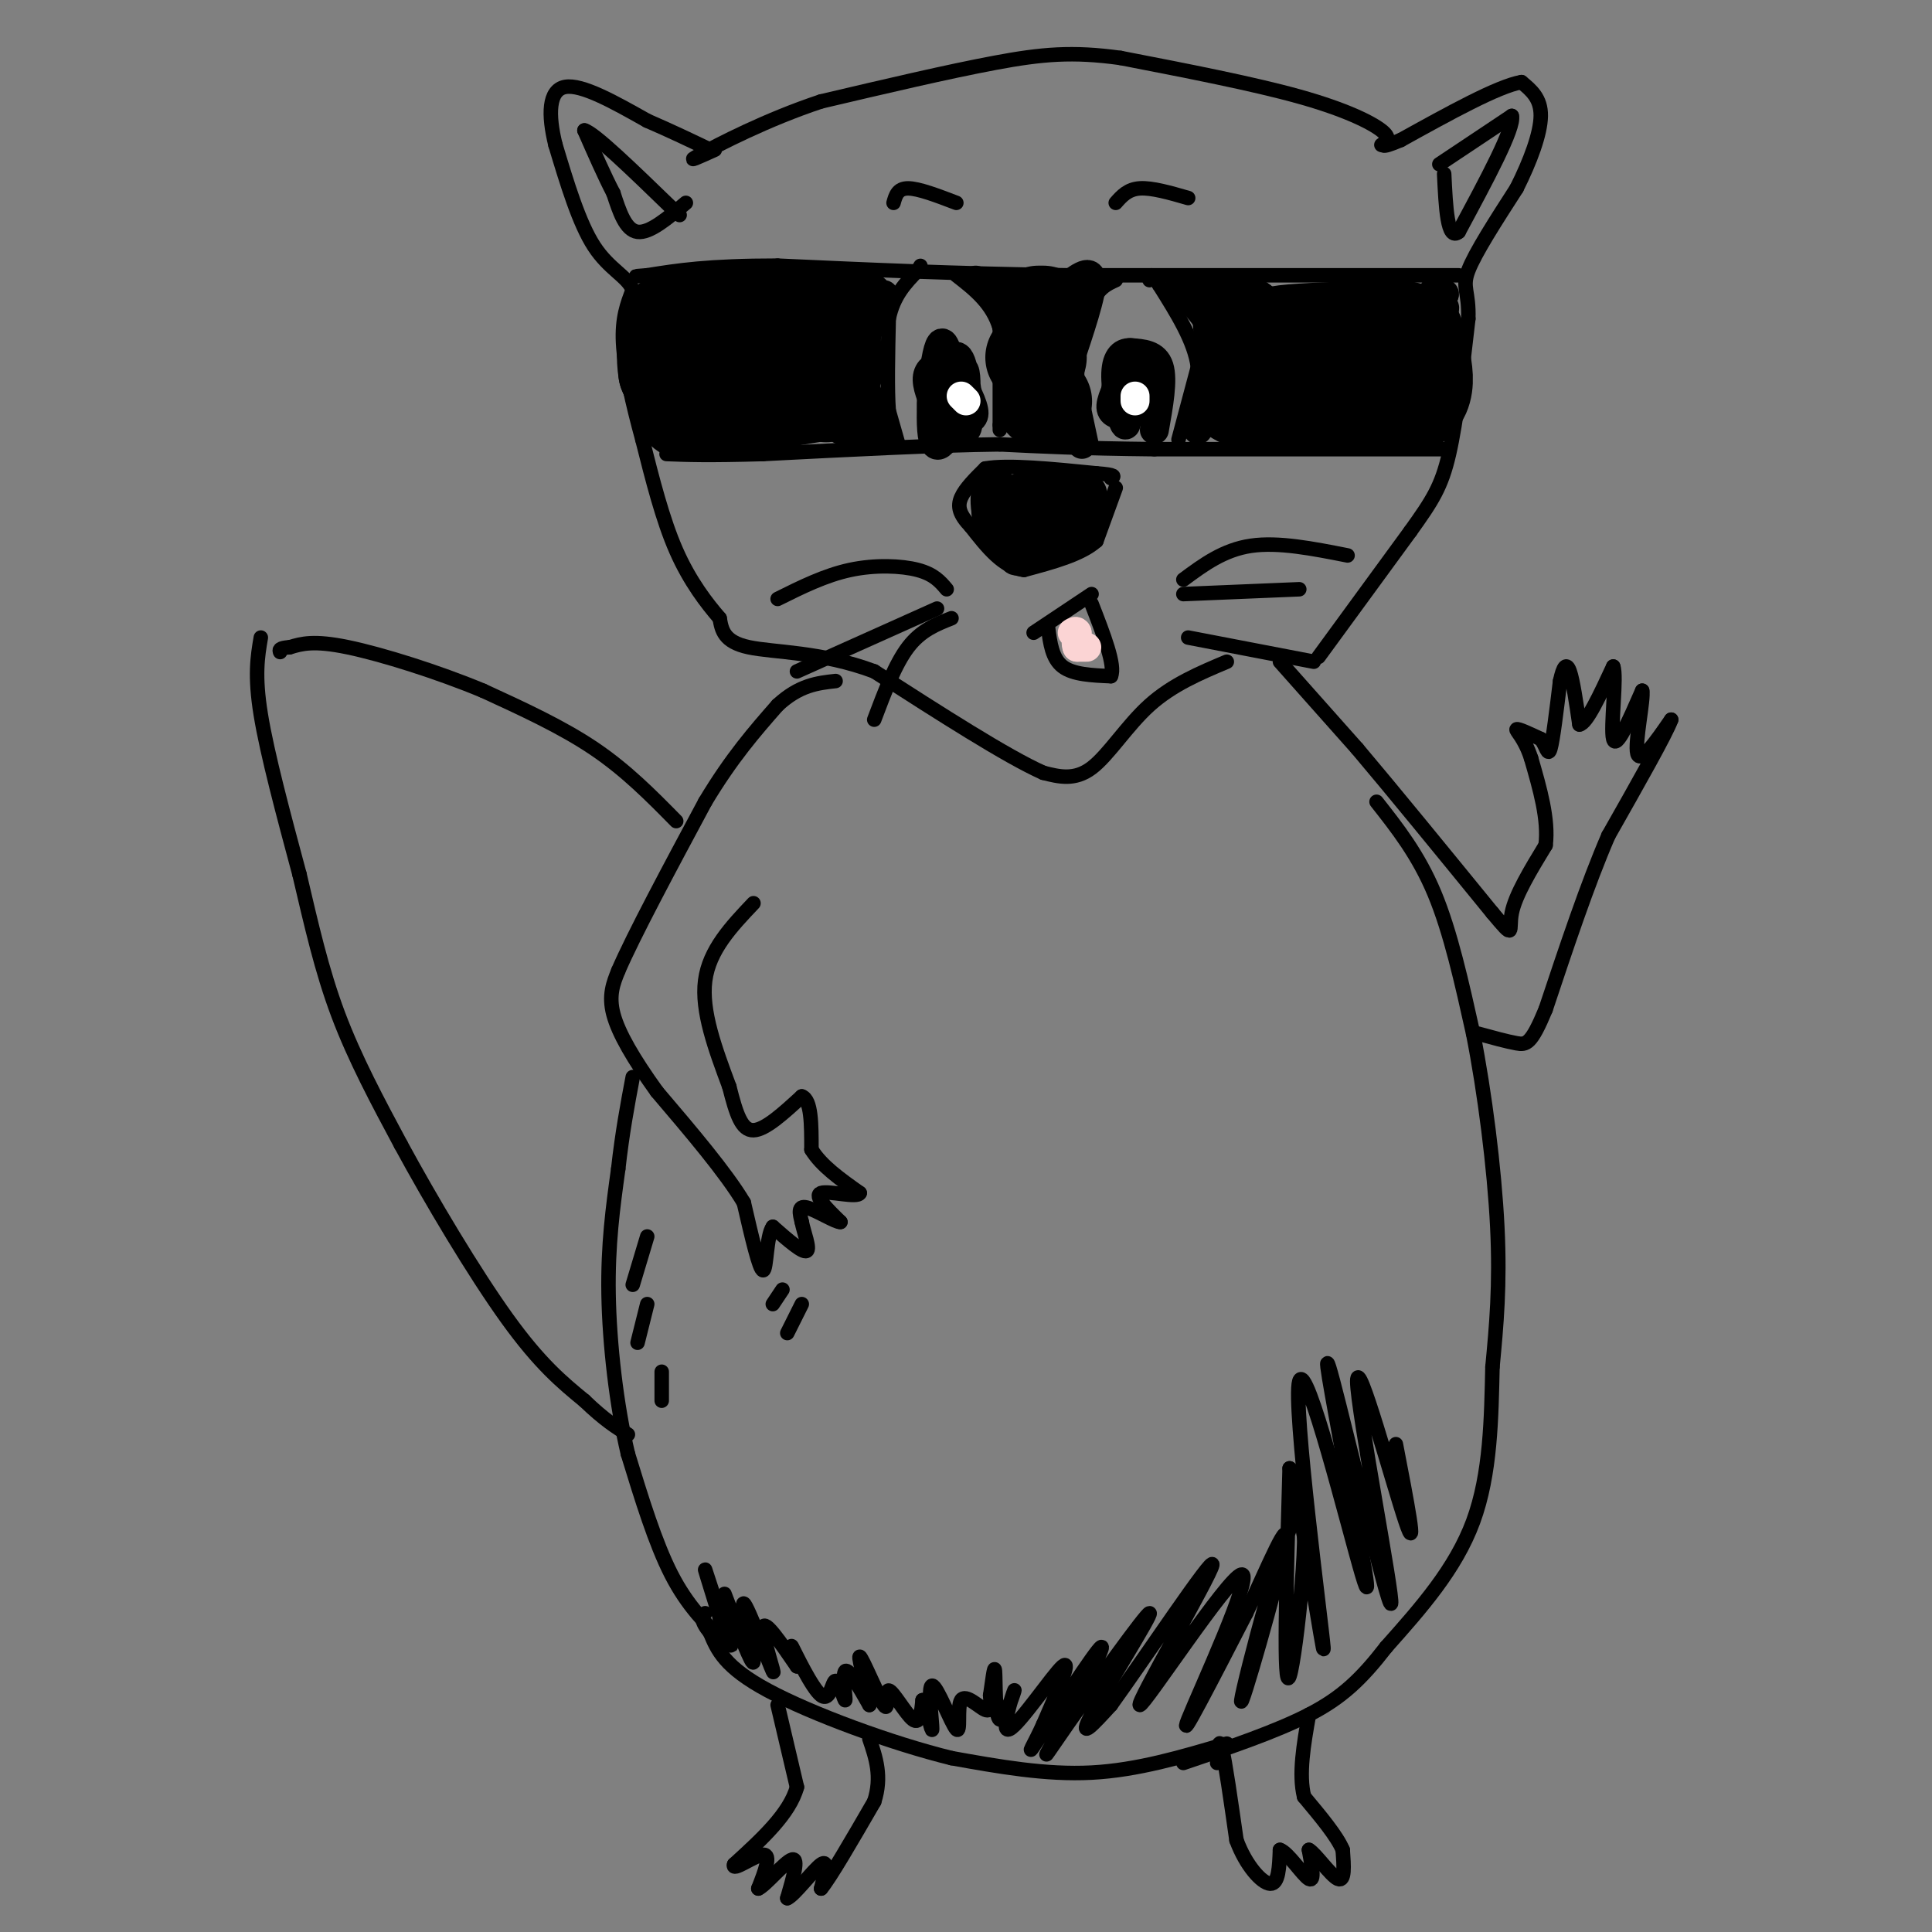<svg viewBox='0 0 400 400' version='1.1' xmlns='http://www.w3.org/2000/svg' xmlns:xlink='http://www.w3.org/1999/xlink'><rect x="0" y="0" width="400" height="400" fill="#808080" stroke="none"/><g fill='none' stroke='#000000' stroke-width='3' stroke-linecap='round' stroke-linejoin='round'><path d=''/><path d='M265,137c0.000,0.000 16.000,18.000 16,18'/><path d='M281,155c7.333,8.667 17.667,21.333 28,34'/><path d='M309,189c4.933,5.911 3.267,3.689 4,0c0.733,-3.689 3.867,-8.844 7,-14'/><path d='M320,175c0.667,-5.333 -1.167,-11.667 -3,-18'/><path d='M317,157c-1.356,-4.222 -3.244,-5.778 -3,-6c0.244,-0.222 2.622,0.889 5,2'/><path d='M319,153c1.133,1.378 1.467,3.822 2,2c0.533,-1.822 1.267,-7.911 2,-14'/><path d='M323,141c0.667,-3.111 1.333,-3.889 2,-2c0.667,1.889 1.333,6.444 2,11'/><path d='M327,150c1.500,-0.167 4.250,-6.083 7,-12'/><path d='M334,138c0.822,1.911 -0.622,12.689 0,15c0.622,2.311 3.311,-3.844 6,-10'/><path d='M340,143c0.400,1.644 -1.600,10.756 -1,13c0.600,2.244 3.800,-2.378 7,-7'/><path d='M346,149c-1.000,2.833 -7.000,13.417 -13,24'/><path d='M333,173c-4.333,10.000 -8.667,23.000 -13,36'/><path d='M320,209c-3.000,7.244 -4.000,7.356 -6,7c-2.000,-0.356 -5.000,-1.178 -8,-2'/><path d='M285,166c4.333,5.500 8.667,11.000 12,19c3.333,8.000 5.667,18.500 8,29'/><path d='M305,214c2.400,12.111 4.400,27.889 5,40c0.600,12.111 -0.200,20.556 -1,29'/><path d='M309,283c-0.244,10.467 -0.356,22.133 -4,32c-3.644,9.867 -10.822,17.933 -18,26'/><path d='M287,341c-5.200,6.711 -9.200,10.489 -16,14c-6.800,3.511 -16.400,6.756 -26,10'/><path d='M254,361c-9.250,2.750 -18.500,5.500 -28,6c-9.500,0.500 -19.250,-1.250 -29,-3'/><path d='M197,364c-12.422,-3.044 -28.978,-9.156 -38,-14c-9.022,-4.844 -10.511,-8.422 -12,-12'/><path d='M147,338c-2.167,-2.667 -1.583,-3.333 -1,-4'/><path d='M156,187c-4.583,4.833 -9.167,9.667 -10,16c-0.833,6.333 2.083,14.167 5,22'/><path d='M151,225c1.444,5.733 2.556,9.067 5,9c2.444,-0.067 6.222,-3.533 10,-7'/><path d='M166,227c2.000,0.667 2.000,5.833 2,11'/><path d='M168,238c2.000,3.333 6.000,6.167 10,9'/><path d='M178,247c-0.400,1.133 -6.400,-0.533 -8,0c-1.600,0.533 1.200,3.267 4,6'/><path d='M174,253c-0.889,0.133 -5.111,-2.533 -7,-3c-1.889,-0.467 -1.444,1.267 -1,3'/><path d='M166,253c0.378,2.022 1.822,5.578 1,6c-0.822,0.422 -3.911,-2.289 -7,-5'/><path d='M160,254c-1.356,1.844 -1.244,8.956 -2,9c-0.756,0.044 -2.378,-6.978 -4,-14'/><path d='M154,249c-3.667,-6.167 -10.833,-14.583 -18,-23'/><path d='M136,226c-4.844,-6.733 -7.956,-12.067 -9,-16c-1.044,-3.933 -0.022,-6.467 1,-9'/><path d='M128,201c3.167,-7.333 10.583,-21.167 18,-35'/><path d='M146,166c5.500,-9.167 10.250,-14.583 15,-20'/><path d='M161,146c4.500,-4.167 8.250,-4.583 12,-5'/><path d='M150,340c-3.833,-3.750 -7.667,-7.500 -11,-14c-3.333,-6.500 -6.167,-15.750 -9,-25'/><path d='M130,301c-2.378,-10.067 -3.822,-22.733 -4,-33c-0.178,-10.267 0.911,-18.133 2,-26'/><path d='M128,242c0.833,-7.500 1.917,-13.250 3,-19'/><path d='M54,132c-0.667,3.917 -1.333,7.833 0,16c1.333,8.167 4.667,20.583 8,33'/><path d='M62,181c2.444,10.378 4.556,19.822 8,29c3.444,9.178 8.222,18.089 13,27'/><path d='M83,237c6.200,11.444 15.200,26.556 22,36c6.800,9.444 11.400,13.222 16,17'/><path d='M121,290c4.167,4.000 6.583,5.500 9,7'/><path d='M140,170c-5.167,-5.250 -10.333,-10.500 -17,-15c-6.667,-4.500 -14.833,-8.250 -23,-12'/><path d='M100,143c-9.267,-3.867 -20.933,-7.533 -28,-9c-7.067,-1.467 -9.533,-0.733 -12,0'/><path d='M60,134c-2.333,0.167 -2.167,0.583 -2,1'/><path d='M161,353c0.000,0.000 4.000,17.000 4,17'/><path d='M165,370c-1.500,5.500 -7.250,10.750 -13,16'/><path d='M152,386c-0.644,1.733 4.244,-1.933 6,-2c1.756,-0.067 0.378,3.467 -1,7'/><path d='M157,391c1.444,-0.600 5.556,-5.600 7,-6c1.444,-0.400 0.222,3.800 -1,8'/><path d='M163,393c1.400,-0.533 5.400,-5.867 7,-7c1.600,-1.133 0.800,1.933 0,5'/><path d='M170,391c1.833,-2.167 6.417,-10.083 11,-18'/><path d='M181,373c1.667,-5.167 0.333,-9.083 -1,-13'/><path d='M252,365c0.167,-2.833 0.333,-5.667 1,-3c0.667,2.667 1.833,10.833 3,19'/><path d='M256,381c1.933,5.267 5.267,8.933 7,9c1.733,0.067 1.867,-3.467 2,-7'/><path d='M265,383c1.644,0.511 4.756,5.289 6,6c1.244,0.711 0.622,-2.644 0,-6'/><path d='M271,383c1.289,0.667 4.511,5.333 6,6c1.489,0.667 1.244,-2.667 1,-6'/><path d='M278,383c-1.167,-2.833 -4.583,-6.917 -8,-11'/><path d='M270,372c-1.167,-4.667 -0.083,-10.833 1,-17'/><path d='M231,101c0.000,0.000 -4.000,11.000 -4,11'/><path d='M227,112c-3.167,2.833 -9.083,4.417 -15,6'/><path d='M212,118c-4.333,-0.500 -7.667,-4.750 -11,-9'/><path d='M201,109c-2.378,-2.467 -2.822,-4.133 -2,-6c0.822,-1.867 2.911,-3.933 5,-6'/><path d='M204,97c4.667,-0.833 13.833,0.083 23,1'/><path d='M227,98c4.333,0.333 3.667,0.667 3,1'/><path d='M226,123c0.000,0.000 -12.000,8.000 -12,8'/><path d='M217,130c0.417,3.167 0.833,6.333 3,8c2.167,1.667 6.083,1.833 10,2'/><path d='M230,140c1.000,-2.167 -1.500,-8.583 -4,-15'/><path d='M197,128c-3.167,1.250 -6.333,2.500 -9,6c-2.667,3.500 -4.833,9.250 -7,15'/><path d='M194,126c0.000,0.000 -29.000,13.000 -29,13'/><path d='M196,122c-1.311,-1.556 -2.622,-3.111 -6,-4c-3.378,-0.889 -8.822,-1.111 -14,0c-5.178,1.111 -10.089,3.556 -15,6'/><path d='M279,115c-7.167,-1.417 -14.333,-2.833 -20,-2c-5.667,0.833 -9.833,3.917 -14,7'/><path d='M269,122c0.000,0.000 -24.000,1.000 -24,1'/><path d='M272,137c0.000,0.000 -26.000,-5.000 -26,-5'/><path d='M254,137c-5.644,2.378 -11.289,4.756 -16,9c-4.711,4.244 -8.489,10.356 -12,13c-3.511,2.644 -6.756,1.822 -10,1'/><path d='M216,160c-7.500,-3.333 -21.250,-12.167 -35,-21'/><path d='M181,139c-10.956,-4.111 -20.844,-3.889 -26,-5c-5.156,-1.111 -5.578,-3.556 -6,-6'/><path d='M149,128c-2.622,-3.022 -6.178,-7.578 -9,-14c-2.822,-6.422 -4.911,-14.711 -7,-23'/><path d='M133,91c-2.067,-7.533 -3.733,-14.867 -4,-20c-0.267,-5.133 0.867,-8.067 2,-11'/><path d='M131,60c-1.111,-2.778 -4.889,-4.222 -8,-9c-3.111,-4.778 -5.556,-12.889 -8,-21'/><path d='M115,30c-1.556,-6.244 -1.444,-11.356 2,-12c3.444,-0.644 10.222,3.178 17,7'/><path d='M134,25c5.000,2.167 9.000,4.083 13,6'/><path d='M273,136c0.000,0.000 19.000,-26.000 19,-26'/><path d='M292,110c4.556,-6.356 6.444,-9.244 8,-16c1.556,-6.756 2.778,-17.378 4,-28'/><path d='M304,66c0.178,-5.822 -1.378,-6.378 0,-10c1.378,-3.622 5.689,-10.311 10,-17'/><path d='M314,39c2.844,-5.667 4.956,-11.333 5,-15c0.044,-3.667 -1.978,-5.333 -4,-7'/><path d='M315,17c-4.833,0.833 -14.917,6.417 -25,12'/><path d='M290,29c-4.667,2.000 -3.833,1.000 -3,0'/><path d='M286,30c1.067,-0.667 2.133,-1.333 0,-3c-2.133,-1.667 -7.467,-4.333 -17,-7c-9.533,-2.667 -23.267,-5.333 -37,-8'/><path d='M232,12c-9.933,-1.378 -16.267,-0.822 -26,1c-9.733,1.822 -22.867,4.911 -36,8'/><path d='M170,21c-11.289,3.733 -21.511,9.067 -25,11c-3.489,1.933 -0.244,0.467 3,-1'/><path d='M198,42c-3.917,-1.500 -7.833,-3.000 -10,-3c-2.167,0.000 -2.583,1.500 -3,3'/><path d='M246,41c-3.750,-1.083 -7.500,-2.167 -10,-2c-2.500,0.167 -3.750,1.583 -5,3'/><path d='M302,57c0.000,0.000 -81.000,0.000 -81,0'/><path d='M221,57c-23.500,-0.333 -41.750,-1.167 -60,-2'/><path d='M161,55c-14.500,0.000 -20.750,1.000 -27,2'/><path d='M134,57c-4.333,0.333 -1.667,0.167 1,0'/><path d='M298,34c0.000,0.000 15.000,-10.000 15,-10'/><path d='M313,24c0.667,2.333 -5.167,13.167 -11,24'/><path d='M302,48c-2.333,2.000 -2.667,-5.000 -3,-12'/><path d='M142,42c-3.750,3.167 -7.500,6.333 -10,6c-2.500,-0.333 -3.750,-4.167 -5,-8'/><path d='M127,40c-1.833,-3.500 -3.917,-8.250 -6,-13'/><path d='M121,27c2.000,0.500 10.000,8.250 18,16'/><path d='M139,43c3.000,2.667 1.500,1.333 0,0'/><path d='M300,93c0.000,0.000 -61.000,0.000 -61,0'/><path d='M239,93c-15.500,-0.167 -23.750,-0.583 -32,-1'/><path d='M207,92c-13.500,0.167 -31.250,1.083 -49,2'/><path d='M158,94c-11.500,0.333 -15.750,0.167 -20,0'/><path d='M207,89c0.000,0.000 0.000,-1.000 0,-1'/><path d='M207,88c0.000,-3.500 0.000,-11.750 0,-20'/><path d='M207,68c-1.500,-5.167 -5.250,-8.083 -9,-11'/><path d='M226,92c0.000,0.000 -3.000,-14.000 -3,-14'/><path d='M223,78c0.000,-4.833 1.500,-9.917 3,-15'/><path d='M226,63c1.333,-3.333 3.167,-4.167 5,-5'/><path d='M186,92c0.000,0.000 -2.000,-7.000 -2,-7'/><path d='M184,85c-0.333,-4.333 -0.167,-11.667 0,-19'/><path d='M184,66c1.000,-4.833 3.500,-7.417 6,-10'/><path d='M190,56c1.000,-1.667 0.500,-0.833 0,0'/><path d='M244,91c0.000,0.000 4.000,-15.000 4,-15'/><path d='M248,76c-0.667,-5.333 -4.333,-11.167 -8,-17'/><path d='M240,59c-1.667,-3.000 -1.833,-2.000 -2,-1'/></g>
<g fill='none' stroke='#000000' stroke-width='20' stroke-linecap='round' stroke-linejoin='round'><path d='M165,75c0.000,0.000 5.000,6.000 5,6'/><path d='M170,81c1.167,1.000 1.583,0.500 2,0'/><path d='M172,81c-3.833,0.667 -14.417,2.333 -25,4'/><path d='M147,85c-5.089,0.711 -5.311,0.489 -6,-1c-0.689,-1.489 -1.844,-4.244 -3,-7'/><path d='M138,77c-0.500,-2.833 -0.250,-6.417 0,-10'/><path d='M138,67c2.500,-1.833 8.750,-1.417 15,-1'/><path d='M153,66c5.333,0.167 11.167,1.083 17,2'/><path d='M170,68c3.167,0.667 2.583,1.333 2,2'/><path d='M172,70c0.500,1.333 0.750,3.667 1,6'/><path d='M214,74c0.000,0.000 1.000,0.000 1,0'/><path d='M216,83c0.000,0.000 0.100,0.100 0.1,0.1'/><path d='M216,65c0.000,0.000 -1.000,0.000 -1,0'/><path d='M259,70c0.000,0.000 -2.000,-3.000 -2,-3'/><path d='M257,67c0.267,1.267 1.933,5.933 2,9c0.067,3.067 -1.467,4.533 -3,6'/><path d='M256,82c1.000,1.167 5.000,1.083 9,1'/><path d='M265,83c6.000,0.333 16.500,0.667 27,1'/><path d='M292,84c4.667,-2.333 2.833,-8.667 1,-15'/><path d='M293,69c-3.833,-2.333 -13.917,-0.667 -24,1'/><path d='M269,70c-5.289,-0.022 -6.511,-0.578 -3,-1c3.511,-0.422 11.756,-0.711 20,-1'/><path d='M286,68c4.500,0.167 5.750,1.083 7,2'/></g>
<g fill='none' stroke='#000000' stroke-width='6' stroke-linecap='round' stroke-linejoin='round'><path d='M287,67c0.000,0.000 12.000,-3.000 12,-3'/><path d='M299,64c0.800,-0.867 -3.200,-1.533 -4,-2c-0.800,-0.467 1.600,-0.733 4,-1'/><path d='M299,61c0.333,-0.333 -0.833,-0.667 -2,-1'/><path d='M250,65c0.000,0.000 -6.000,-5.000 -6,-5'/><path d='M244,60c1.083,0.798 6.792,5.292 8,11c1.208,5.708 -2.083,12.631 -3,15c-0.917,2.369 0.542,0.185 2,-2'/><path d='M251,84c-0.167,0.500 -1.583,2.750 -3,5'/><path d='M220,60c2.917,-2.333 5.833,-4.667 6,-2c0.167,2.667 -2.417,10.333 -5,18'/><path d='M221,76c-0.333,5.667 1.333,10.833 3,16'/><path d='M250,59c0.000,0.000 -5.000,1.000 -5,1'/><path d='M206,60c0.000,0.000 -4.000,-2.000 -4,-2'/><path d='M183,61c-1.556,3.556 -3.111,7.111 -3,7c0.111,-0.111 1.889,-3.889 2,-6c0.111,-2.111 -1.444,-2.556 -3,-3'/><path d='M179,59c-4.333,-0.500 -13.667,-0.250 -23,0'/><path d='M156,59c-4.833,0.167 -5.417,0.583 -6,1'/><path d='M177,76c2.667,5.583 5.333,11.167 6,13c0.667,1.833 -0.667,-0.083 -2,-2'/><path d='M181,87c0.000,0.400 1.000,2.400 0,3c-1.000,0.600 -4.000,-0.200 -7,-1'/><path d='M200,86c-1.067,-5.222 -2.133,-10.444 -3,-10c-0.867,0.444 -1.533,6.556 -1,9c0.533,2.444 2.267,1.222 4,0'/><path d='M200,85c0.131,-2.757 -1.541,-9.651 -3,-10c-1.459,-0.349 -2.706,5.846 -2,9c0.706,3.154 3.364,3.268 5,3c1.636,-0.268 2.248,-0.918 1,-4c-1.248,-3.082 -4.357,-8.595 -5,-8c-0.643,0.595 1.178,7.297 3,14'/><path d='M199,89c0.741,0.051 1.094,-6.823 1,-10c-0.094,-3.177 -0.636,-2.658 -2,-3c-1.364,-0.342 -3.551,-1.545 -3,2c0.551,3.545 3.841,11.839 5,11c1.159,-0.839 0.188,-10.811 -1,-14c-1.188,-3.189 -2.594,0.406 -4,4'/><path d='M195,79c0.132,3.802 2.464,11.306 3,10c0.536,-1.306 -0.722,-11.422 -2,-14c-1.278,-2.578 -2.575,2.383 -3,6c-0.425,3.617 0.021,5.891 1,7c0.979,1.109 2.489,1.055 4,1'/><path d='M198,89c0.131,-5.089 -1.542,-18.313 -3,-18c-1.458,0.313 -2.700,14.161 -2,19c0.700,4.839 3.343,0.668 4,-3c0.657,-3.668 -0.671,-6.834 -2,-10'/><path d='M195,77c-1.067,-1.644 -2.733,-0.756 -3,1c-0.267,1.756 0.867,4.378 2,7'/><path d='M239,89c0.917,-5.167 1.833,-10.333 1,-13c-0.833,-2.667 -3.417,-2.833 -6,-3'/><path d='M234,73c-1.726,-0.083 -3.042,1.208 -3,5c0.042,3.792 1.440,10.083 2,10c0.560,-0.083 0.280,-6.542 0,-13'/><path d='M233,75c-0.121,1.343 -0.423,11.199 0,12c0.423,0.801 1.572,-7.454 1,-10c-0.572,-2.546 -2.865,0.617 -3,4c-0.135,3.383 1.887,6.988 3,5c1.113,-1.988 1.318,-9.568 1,-12c-0.318,-2.432 -1.159,0.284 -2,3'/><path d='M233,77c-1.111,1.933 -2.889,5.267 -3,7c-0.111,1.733 1.444,1.867 3,2'/></g>
<g fill='none' stroke='#FFFFFF' stroke-width='6' stroke-linecap='round' stroke-linejoin='round'><path d='M199,82c0.000,0.000 1.000,1.000 1,1'/><path d='M235,83c0.000,0.000 0.000,-1.000 0,-1'/></g>
<g fill='none' stroke='#000000' stroke-width='6' stroke-linecap='round' stroke-linejoin='round'><path d='M210,107c1.090,-1.235 2.179,-2.470 1,-3c-1.179,-0.530 -4.627,-0.355 -5,1c-0.373,1.355 2.328,3.891 4,4c1.672,0.109 2.314,-2.208 1,-4c-1.314,-1.792 -4.585,-3.059 -6,-2c-1.415,1.059 -0.976,4.446 0,6c0.976,1.554 2.488,1.277 4,1'/><path d='M209,110c1.125,-0.839 1.937,-3.437 1,-6c-0.937,-2.563 -3.624,-5.091 -5,-4c-1.376,1.091 -1.441,5.799 0,8c1.441,2.201 4.388,1.893 6,1c1.612,-0.893 1.888,-2.372 1,-4c-0.888,-1.628 -2.939,-3.405 -4,-2c-1.061,1.405 -1.132,5.994 0,8c1.132,2.006 3.466,1.430 5,0c1.534,-1.430 2.267,-3.715 3,-6'/><path d='M216,105c0.607,-1.645 0.626,-2.759 -1,-3c-1.626,-0.241 -4.896,0.390 -5,3c-0.104,2.610 2.960,7.201 5,7c2.040,-0.201 3.058,-5.192 2,-8c-1.058,-2.808 -4.191,-3.433 -6,0c-1.809,3.433 -2.295,10.924 -1,12c1.295,1.076 4.370,-4.264 5,-7c0.630,-2.736 -1.185,-2.868 -3,-3'/><path d='M212,106c-1.164,0.583 -2.574,3.540 -3,6c-0.426,2.460 0.133,4.422 3,2c2.867,-2.422 8.041,-9.229 9,-10c0.959,-0.771 -2.297,4.494 -3,6c-0.703,1.506 1.149,-0.747 3,-3'/><path d='M221,107c1.083,-1.286 2.292,-3.000 2,-2c-0.292,1.000 -2.083,4.714 -2,5c0.083,0.286 2.042,-2.857 4,-6'/><path d='M225,104c1.111,-1.556 1.889,-2.444 0,-3c-1.889,-0.556 -6.444,-0.778 -11,-1'/><path d='M214,100c-3.083,0.455 -5.290,2.091 -2,2c3.290,-0.091 12.078,-1.909 14,0c1.922,1.909 -3.022,7.545 -5,9c-1.978,1.455 -0.989,-1.273 0,-4'/><path d='M221,107c1.024,-1.821 3.583,-4.375 5,-4c1.417,0.375 1.690,3.679 0,6c-1.690,2.321 -5.345,3.661 -9,5'/></g>
<g fill='none' stroke='#FBD4D4' stroke-width='6' stroke-linecap='round' stroke-linejoin='round'><path d='M225,134c0.000,0.000 -2.000,0.000 -2,0'/><path d='M223,134c-0.333,-0.500 -0.167,-1.750 0,-3'/><path d='M223,131c-0.167,-0.500 -0.583,-0.250 -1,0'/></g>
<g fill='none' stroke='#000000' stroke-width='3' stroke-linecap='round' stroke-linejoin='round'><path d='M134,256c0.000,0.000 -3.000,10.000 -3,10'/><path d='M134,270c0.000,0.000 -2.000,8.000 -2,8'/><path d='M137,284c0.000,0.000 0.000,6.000 0,6'/><path d='M162,267c0.000,0.000 -2.000,3.000 -2,3'/><path d='M166,270c0.000,0.000 -3.000,6.000 -3,6'/><path d='M149,335c1.036,3.238 2.071,6.476 1,3c-1.071,-3.476 -4.250,-13.667 -4,-13c0.250,0.667 3.929,12.190 5,15c1.071,2.810 -0.464,-3.095 -2,-9'/><path d='M150,330c2.971,7.785 5.943,15.569 6,14c0.057,-1.569 -2.799,-12.493 -2,-12c0.799,0.493 5.254,12.402 6,14c0.746,1.598 -2.215,-7.115 -2,-9c0.215,-1.885 3.608,3.057 7,8'/><path d='M165,345c0.531,-0.350 -1.641,-5.225 -1,-4c0.641,1.225 4.094,8.549 6,10c1.906,1.451 2.263,-2.972 3,-3c0.737,-0.028 1.852,4.339 2,4c0.148,-0.339 -0.672,-5.382 0,-6c0.672,-0.618 2.836,3.191 5,7'/><path d='M180,353c0.014,-1.867 -2.452,-10.033 -2,-10c0.452,0.033 3.822,8.267 5,10c1.178,1.733 0.163,-3.033 1,-3c0.837,0.033 3.525,4.867 5,6c1.475,1.133 1.738,-1.433 2,-4'/><path d='M191,352c0.845,1.462 1.957,7.116 2,6c0.043,-1.116 -0.983,-9.004 0,-9c0.983,0.004 3.975,7.898 5,9c1.025,1.102 0.084,-4.588 1,-6c0.916,-1.412 3.690,1.454 5,2c1.310,0.546 1.155,-1.227 1,-3'/><path d='M205,351c0.387,-2.353 0.855,-6.737 1,-5c0.145,1.737 -0.033,9.595 1,10c1.033,0.405 3.277,-6.644 3,-6c-0.277,0.644 -3.075,8.981 -1,8c2.075,-0.981 9.021,-11.280 11,-13c1.979,-1.720 -1.011,5.140 -4,12'/><path d='M216,357c-1.766,3.957 -4.180,7.850 -1,3c3.180,-4.850 11.953,-18.442 13,-19c1.047,-0.558 -5.631,11.917 -9,18c-3.369,6.083 -3.429,5.775 2,-2c5.429,-7.775 16.346,-23.016 17,-23c0.654,0.016 -8.956,15.290 -12,21c-3.044,5.710 0.478,1.855 4,-2'/><path d='M230,353c6.684,-9.223 21.393,-31.281 21,-29c-0.393,2.281 -15.889,28.900 -15,29c0.889,0.100 18.162,-26.319 21,-27c2.838,-0.681 -8.761,24.377 -11,30c-2.239,5.623 4.880,-8.188 12,-22'/><path d='M258,334c4.418,-9.332 9.463,-21.661 8,-14c-1.463,7.661 -9.433,35.311 -9,32c0.433,-3.311 9.271,-37.584 12,-39c2.729,-1.416 -0.649,30.024 -2,34c-1.351,3.976 -0.676,-19.512 0,-43'/><path d='M267,304c2.108,5.778 7.380,41.724 7,37c-0.380,-4.724 -6.410,-50.118 -5,-55c1.410,-4.882 10.260,30.748 13,40c2.740,9.252 -0.630,-7.874 -4,-25'/><path d='M278,301c-1.958,-10.941 -4.853,-25.794 -2,-15c2.853,10.794 11.456,47.233 12,46c0.544,-1.233 -6.969,-40.140 -7,-46c-0.031,-5.860 7.420,21.326 10,29c2.580,7.674 0.290,-4.163 -2,-16'/></g>
</svg>